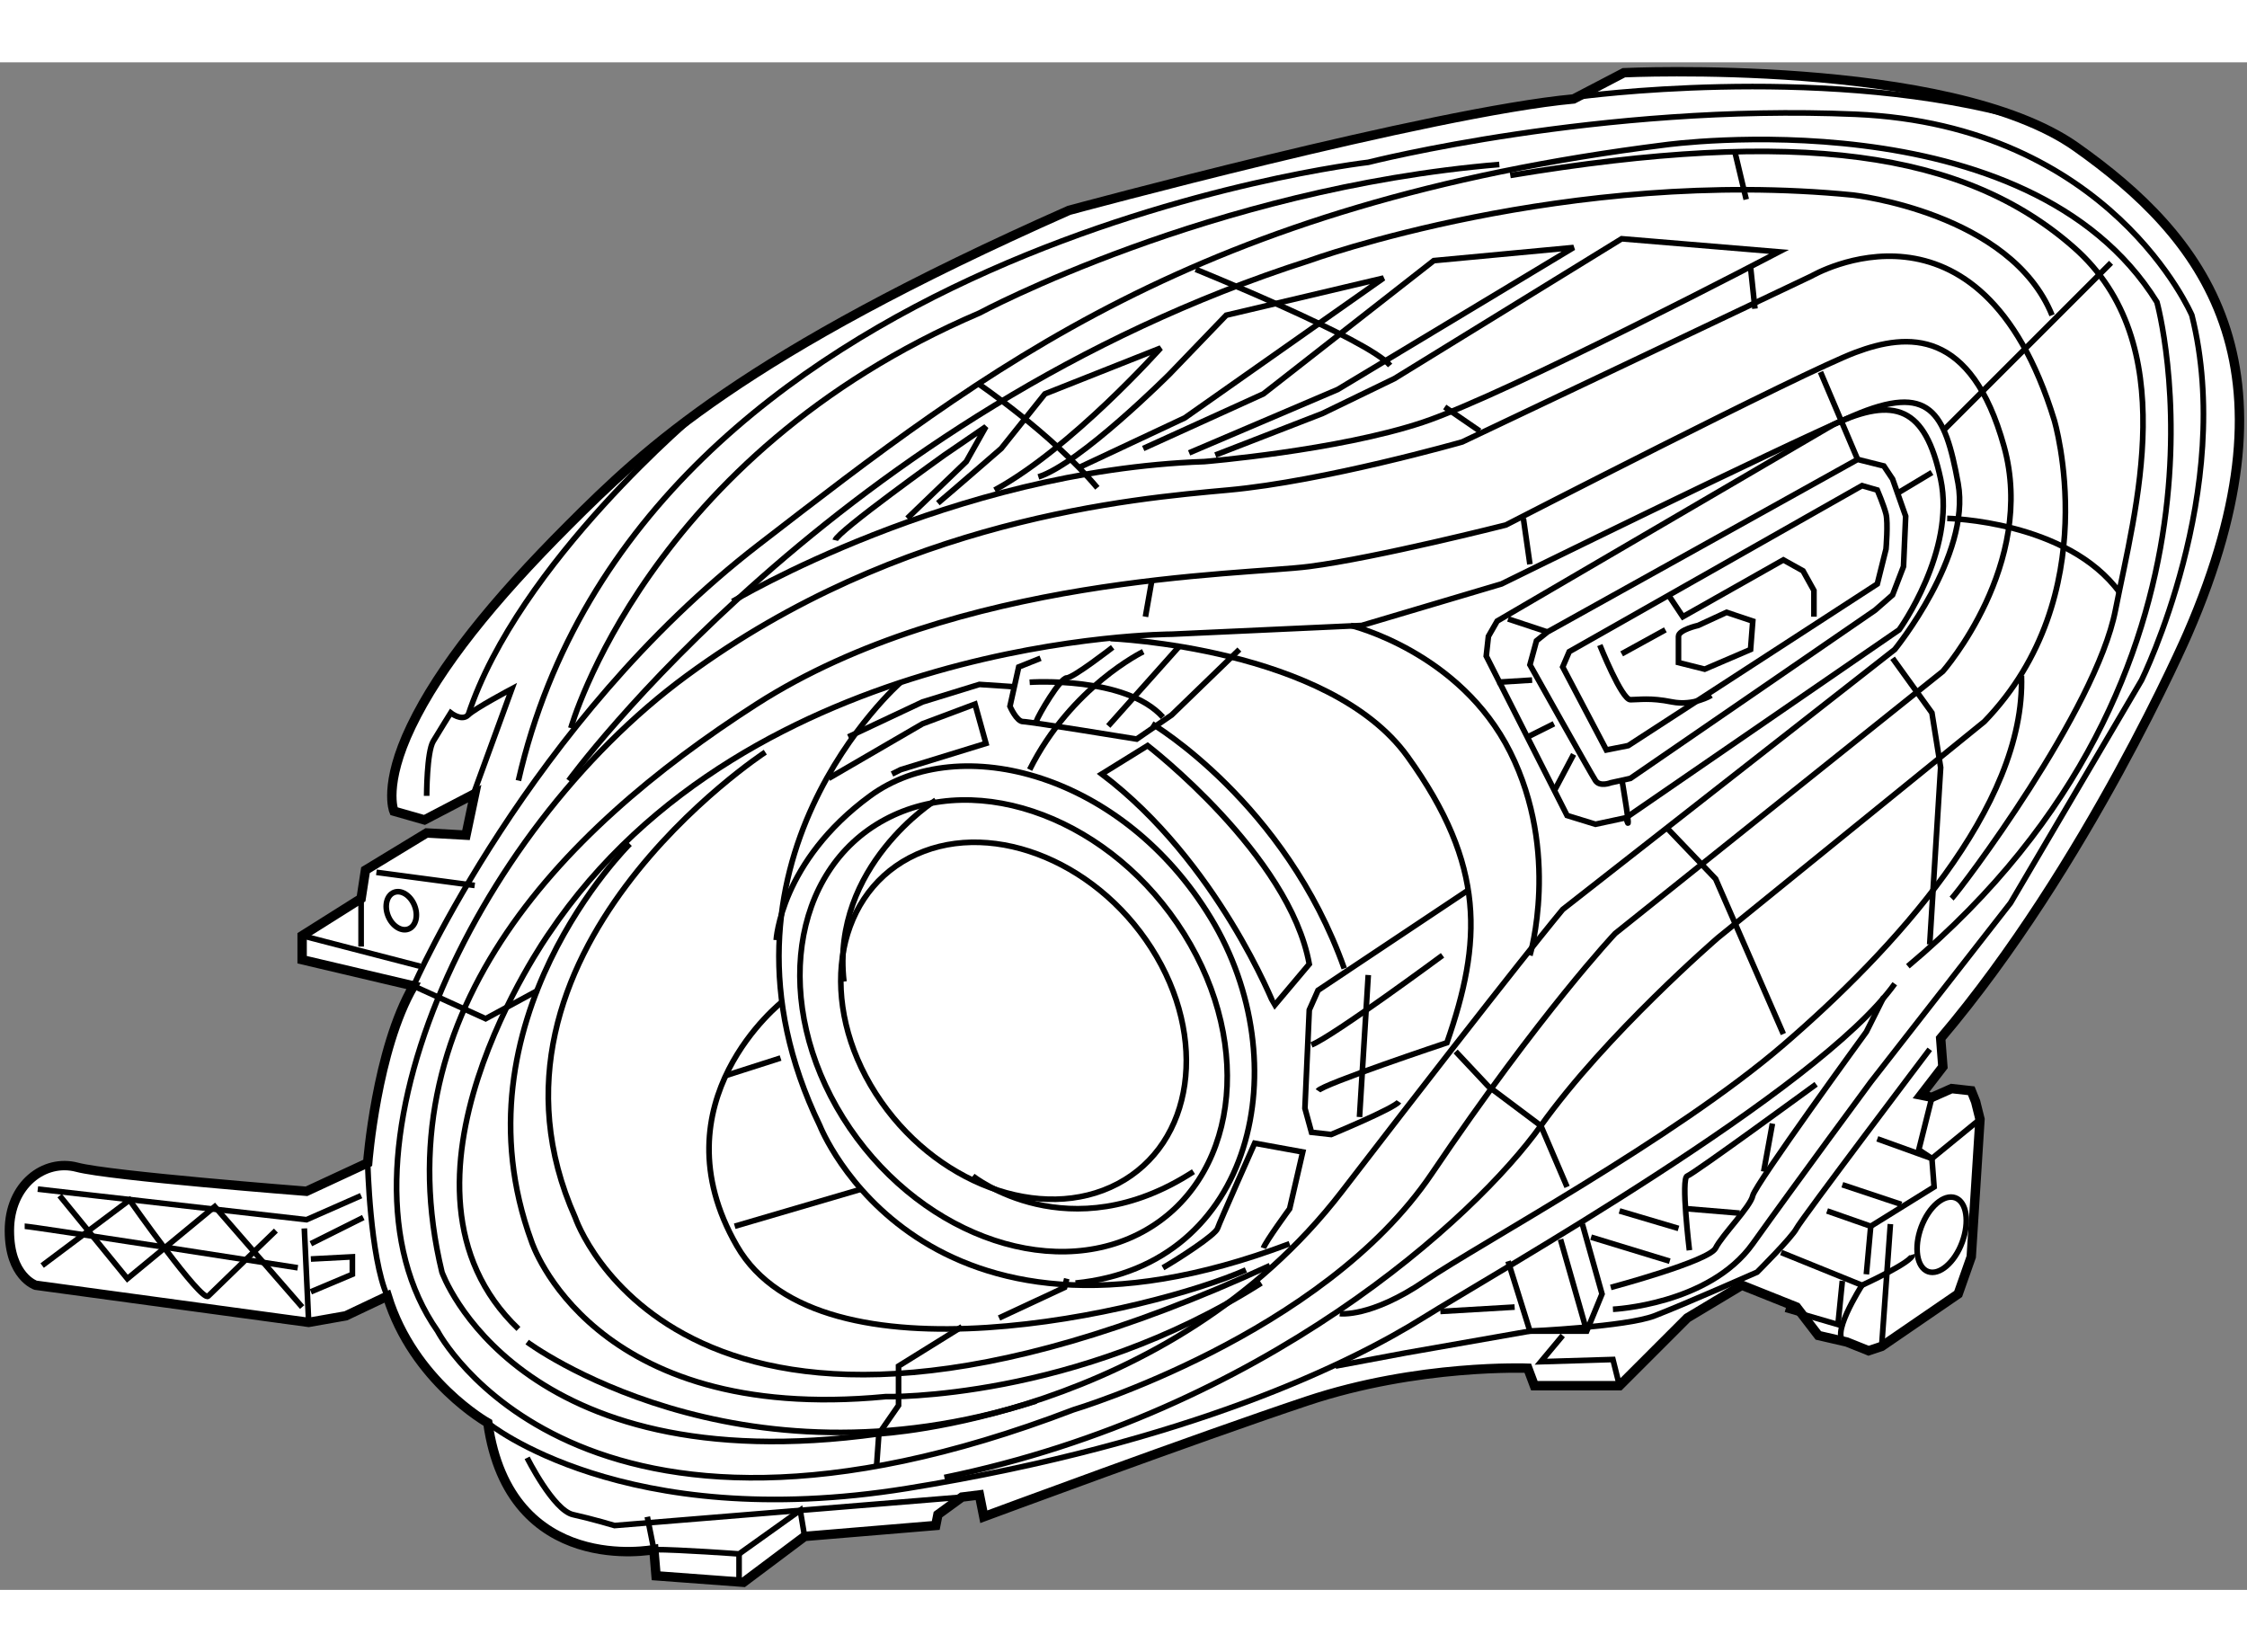 <?xml version="1.0" encoding="utf-8"?>
<!-- Generator: Adobe Illustrator 15.1.0, SVG Export Plug-In . SVG Version: 6.00 Build 0)  -->
<!DOCTYPE svg PUBLIC "-//W3C//DTD SVG 1.1//EN" "http://www.w3.org/Graphics/SVG/1.1/DTD/svg11.dtd">
<svg version="1.1" xmlns="http://www.w3.org/2000/svg" xmlns:xlink="http://www.w3.org/1999/xlink" x="0px" y="0px" width="244.8px"
	 height="180px" viewBox="4.842 30.405 119.658 81.345" enable-background="new 0 0 244.8 180" xml:space="preserve">
	
<rect x="4.842" y="30.405" width="119.658" height="81.345" fill="#808080" stroke="none"/>
	
<g><path fill="#FFFFFF" stroke="#000000" stroke-width="0.5" d="M30.122,69.351l-2.676,1.396l-1.629-0.466
			c0,0-0.581-1.396,0.931-4.537c1.513-3.142,4.305-6.632,8.377-10.703c4.071-4.072,9.307-9.074,26.642-16.753
			c0,0,19.313-5.235,26.874-5.934l2.676-1.396c0,0,17.335-0.814,24.083,3.955c6.747,4.77,12.215,11.518,5.933,25.943
			c0,0-5.352,12.332-13.146,21.523l0.117,1.513l-1.164,1.512l0.582,0.116l1.047-0.465l1.047,0.116l0.233,0.582l0.232,0.931
			l-0.466,7.329l-0.697,1.978l-4.072,2.792l-0.698,0.233l-1.163-0.466l-1.513-0.349l-1.163-1.513l-2.909-1.163l-2.908,1.745
			l-3.606,3.606h-4.537l-0.349-0.931c0,0-5.817-0.233-11.751,1.745c-5.933,1.978-17.218,6.166-17.218,6.166l-0.232-1.164
			l-0.932,0.116l-1.279,0.932l-0.116,0.581l-6.98,0.582l-3.258,2.443L39.778,111l-0.116-1.396c0,0-7.679,1.512-8.842-6.748
			c0,0-3.956-2.211-5.352-6.748l-2.211,1.048l-1.978,0.349L6.738,95.527c0,0-1.396-0.466-1.396-2.909
			c0-2.442,1.861-3.839,3.606-3.373c1.745,0.465,12.216,1.279,12.216,1.279l3.258-1.513c0,0,0.465-6.05,2.442-9.423l-5.933-1.396
			v-1.279l3.141-1.979l0.233-1.512l3.257-1.979l2.095,0.117L30.122,69.351z"></path><path fill="none" stroke="#000000" stroke-width="0.3" d="M24.422,89.012c0,0,0.116,5.003,1.047,7.097"></path><path fill="none" stroke="#000000" stroke-width="0.3" d="M30.82,102.856c0,0,7.213,5.934,22.337,3.49s23.733-6.748,27.456-9.074
			c3.723-2.327,21.058-12.1,25.13-17.8"></path><path fill="none" stroke="#000000" stroke-width="0.3" d="M32.914,104.718c0,0,1.396,2.792,2.443,3.025
			c1.047,0.232,2.211,0.581,2.211,0.581l18.497-1.513"></path><path fill="none" stroke="#000000" stroke-width="0.3" d="M39.313,107.859l0.349,1.745c1.396,0,4.537,0.232,4.537,0.232
			l3.258-2.327l0.232,1.396"></path><line fill="none" stroke="#000000" stroke-width="0.3" x1="44.199" y1="109.837" x2="44.199" y2="111.35"></line><path fill="none" stroke="#000000" stroke-width="0.3" d="M106.44,78.541c18.731-15.705,13.264-35.367,13.264-35.367
			c-6.864-11.052-26.177-8.376-26.177-8.376c-25.013,3.142-36.065,11.866-48.281,21.29S26.864,79.589,26.864,79.589l3.84,1.745
			l2.792-1.513"></path><line fill="none" stroke="#000000" stroke-width="0.3" x1="81.544" y1="96.923" x2="85.5" y2="96.69"></line><polyline fill="none" stroke="#000000" stroke-width="0.3" points="85.15,94.247 86.314,97.97 89.339,97.97 90.153,95.992 
			89.106,92.27 		"></polyline><line fill="none" stroke="#000000" stroke-width="0.3" x1="87.943" y1="93.084" x2="89.339" y2="97.97"></line><path fill="none" stroke="#000000" stroke-width="0.3" d="M90.619,95.644c0,0,5.235-1.396,5.584-2.095
			c0.349-0.697,1.861-2.21,1.978-2.792c0.116-0.581,6.05-8.726,6.05-8.726l0.931-1.861"></path><path fill="none" stroke="#000000" stroke-width="0.3" d="M75.96,99.832l3.723-0.698l6.632-1.164c0,0,5.119-0.232,6.631-0.813
			c1.513-0.582,5.468-2.327,5.468-2.327s1.862-1.861,2.095-2.327c0.232-0.465,7.097-9.54,7.097-9.54"></path><polyline fill="none" stroke="#000000" stroke-width="0.3" points="88.06,98.203 86.896,99.599 90.735,99.482 91.084,100.879 		
			"></polyline><polyline fill="none" stroke="#000000" stroke-width="0.3" points="99.926,96.807 102.718,97.621 102.951,95.294 		"></polyline><path fill="none" stroke="#000000" stroke-width="0.3" d="M99.693,93.782l4.305,1.745c0,0,2.792-1.28,2.676-1.629"></path><polyline fill="none" stroke="#000000" stroke-width="0.3" points="102.137,91.571 104.463,92.386 107.837,90.292 107.721,88.779 
			107.022,88.314 107.721,85.521 		"></polyline><line fill="none" stroke="#000000" stroke-width="0.3" x1="102.951" y1="90.176" x2="106.092" y2="91.223"></line><polyline fill="none" stroke="#000000" stroke-width="0.3" points="104.813,87.732 107.721,88.779 110.28,86.686 		"></polyline><line fill="none" stroke="#000000" stroke-width="0.3" x1="104.463" y1="92.386" x2="104.23" y2="94.945"></line><line fill="none" stroke="#000000" stroke-width="0.3" x1="105.51" y1="92.27" x2="105.045" y2="98.784"></line><path fill="none" stroke="#000000" stroke-width="0.3" d="M103.998,95.527c0,0-1.861,2.908-0.814,3.024"></path><path fill="none" stroke="#000000" stroke-width="0.3" d="M94.807,93.666c0,0-0.465-3.84-0.116-3.956
			c0.35-0.116,6.864-4.886,6.864-4.886"></path><line fill="none" stroke="#000000" stroke-width="0.3" x1="89.571" y1="92.968" x2="93.76" y2="94.247"></line><line fill="none" stroke="#000000" stroke-width="0.3" x1="91.084" y1="91.571" x2="94.226" y2="92.502"></line><line fill="none" stroke="#000000" stroke-width="0.3" x1="99.228" y1="86.918" x2="98.763" y2="89.478"></line><line fill="none" stroke="#000000" stroke-width="0.3" x1="94.69" y1="91.455" x2="97.482" y2="91.688"></line><path fill="none" stroke="#000000" stroke-width="0.3" d="M90.735,96.807c0,0,5.119-0.232,7.445-3.49
			c2.327-3.258,6.282-8.609,6.282-8.609l7.446-9.539l6.98-11.867c0,0,5.002-10.121,2.676-19.429c0,0-4.305-10.121-17.917-10.703
			c-13.611-0.582-25.943,2.56-25.943,2.56s-38.741,4.421-45.256,32.924"></path><path fill="none" stroke="#000000" stroke-width="0.3" d="M35.241,65.86c0,0,4.072-14.542,21.756-22.104
			c0,0,12.331-6.631,27.688-7.911"></path><path fill="none" stroke="#000000" stroke-width="0.3" d="M27.563,69.467c0,0,0-2.326,0.35-2.908
			c0.349-0.582,0.931-1.513,0.931-1.513s0.581,0.466,0.931,0.116c0.349-0.349,2.326-1.396,2.326-1.396l-2.21,6.05"></path><path fill="none" stroke="#000000" stroke-width="0.3" d="M42.105,48.991c0,0-9.656,8.027-12.332,16.171"></path><line fill="none" stroke="#000000" stroke-width="0.3" x1="24.072" y1="74.935" x2="24.072" y2="77.494"></line><line fill="none" stroke="#000000" stroke-width="0.3" x1="20.932" y1="76.913" x2="27.214" y2="78.541"></line><line fill="none" stroke="#000000" stroke-width="0.3" x1="24.887" y1="73.539" x2="30.122" y2="74.237"></line><polyline fill="none" stroke="#000000" stroke-width="0.3" points="6.854,90.408 21.164,92.037 24.072,90.757 		"></polyline><line fill="none" stroke="#000000" stroke-width="0.3" x1="21.048" y1="92.502" x2="21.28" y2="97.505"></line><line fill="none" stroke="#000000" stroke-width="0.3" x1="24.188" y1="91.921" x2="21.396" y2="93.316"></line><polyline fill="none" stroke="#000000" stroke-width="0.3" points="21.396,95.876 23.607,94.945 23.607,94.015 21.396,94.131 		
			"></polyline><polyline fill="none" stroke="#000000" stroke-width="0.3" points="8.018,90.757 11.624,95.178 16.277,91.339 20.932,96.69 		"></polyline><path fill="none" stroke="#000000" stroke-width="0.3" d="M7.087,94.479l4.653-3.489c0,0,3.84,5.468,4.188,5.118
			c0.349-0.349,3.606-3.49,3.606-3.49"></path><path fill="none" stroke="#000000" stroke-width="0.3" d="M6.156,92.386c0.349,0,14.542,2.211,14.542,2.211"></path><path fill="none" stroke="#000000" stroke-width="0.3" d="M32.449,97.854c-7.911-7.562,1.629-21.058,1.629-21.058
			c10.703-15.938,33.156-15.938,33.156-15.938l10.122-0.465l7.445-2.211c0,0,14.659-7.213,18.73-8.958
			c4.072-1.745,4.887-0.232,5.585,3.606c0.697,3.84-3.374,8.842-3.374,8.842L88.06,75.517c0,0-2.443,2.908-11.751,15.008
			c-9.307,12.1-24.664,12.914-24.664,12.914c-19.312,2.676-23.268-8.609-23.268-8.609c-3.258-13.495,6.05-23.385,16.753-30.248
			c10.703-6.864,25.827-6.864,29.434-7.33c3.606-0.465,10.471-2.21,10.471-2.21s15.822-8.144,18.614-9.191
			c2.792-1.047,6.166-1.279,7.911,5.003s-3.257,11.983-3.257,11.983l-17.451,13.96c0,0-3.956,4.188-9.772,12.798
			c-5.817,8.609-19.08,12.564-19.08,12.564C35.59,112.28,28.145,97.97,28.145,97.97c-6.282-8.958,1.861-26.525,13.263-34.901
			c11.401-8.377,23.733-9.424,28.853-9.889c5.118-0.466,12.448-2.56,12.448-2.56l18.614-8.842c0,0,8.958-5.235,12.913,7.679
			c0,0,2.792,9.307-3.723,16.055L96.319,77.029c0,0-5.934,5.119-9.424,10.005c-3.49,4.887-14.774,15.24-31.761,18.73"></path><path fill="none" stroke="#000000" stroke-width="0.3" d="M32.914,98.552c0,0,11.053,8.26,27.107,3.142"></path><path fill="none" stroke="#000000" stroke-width="0.3" d="M38.382,72.026c0,0-9.539,9.424-5.234,21.174
			c0,0,3.141,9.772,18.847,8.26c0,0,10.121,0.233,20.011-6.049"></path><path fill="none" stroke="#000000" stroke-width="0.3" d="M45.596,67.141c0,0-16.404,10.703-10.122,24.78
			c0,0,5.701,16.985,36.996,2.559"></path><path fill="none" stroke="#000000" stroke-width="0.3" d="M46.526,80.403c0,0-6.864,5.352-2.443,13.029
			c4.421,7.679,22.104,3.49,27.107,1.28"></path><line fill="none" stroke="#000000" stroke-width="0.3" x1="43.501" y1="84.358" x2="46.41" y2="83.428"></line><line fill="none" stroke="#000000" stroke-width="0.3" x1="43.967" y1="92.386" x2="50.714" y2="90.408"></line><polyline fill="none" stroke="#000000" stroke-width="0.3" points="51.528,105.066 51.645,103.438 52.692,101.926 52.692,99.832 
			56.065,97.737 		"></polyline><polyline fill="none" stroke="#000000" stroke-width="0.3" points="58.044,97.272 61.534,95.644 61.65,95.178 		"></polyline><path fill="none" stroke="#000000" stroke-width="0.3" d="M76.192,97.039c0,0,1.629,0.233,4.537-1.745
			c2.909-1.978,13.263-7.562,19.08-12.564c5.817-5.002,12.914-12.681,12.681-19.661"></path><polyline fill="none" stroke="#000000" stroke-width="0.3" points="93.644,71.212 96.203,73.888 99.81,82.148 		"></polyline><polyline fill="none" stroke="#000000" stroke-width="0.3" points="82.358,83.079 84.104,84.94 86.896,87.034 88.292,90.292 		"></polyline><polyline fill="none" stroke="#000000" stroke-width="0.3" points="105.627,62.138 107.721,65.046 108.186,67.954 107.604,77.378 
					"></polyline><path fill="none" stroke="#000000" stroke-width="0.3" d="M102.485,49.689L84.569,60.16l-0.466,0.814l-0.116,1.047l4.305,8.492
			l1.513,0.466l1.629-0.349l14.542-10.006c0,0,3.024-4.188,2.21-8.027C107.372,48.759,105.743,48.177,102.485,49.689z"></path><path fill="none" stroke="#000000" stroke-width="0.3" d="M87.245,60.741l16.52-9.19l1.396,0.349l0.466,0.698l0.697,1.978
			l-0.116,2.676l-0.581,1.513l-0.931,0.814l-13.03,8.958l-1.047,0.232c0,0-0.582,0.233-0.814-0.116
			c-0.233-0.349-3.49-6.166-3.49-6.166l0.349-1.279L87.245,60.741z"></path><path fill="none" stroke="#000000" stroke-width="0.3" d="M88.408,61.788l-0.349,0.814l2.326,4.421l1.164-0.232l13.263-8.609
			l0.465-1.861c0,0,0.116-1.396,0-1.861c-0.116-0.465-0.465-1.279-0.465-1.279l-0.814-0.233L88.408,61.788z"></path><path fill="none" stroke="#000000" stroke-width="0.3" d="M90.037,61.439c0,0,1.163,2.908,1.629,2.908
			c0.465,0,1.047-0.116,2.21,0.117c1.164,0.232,2.095-0.35,2.095-0.35"></path><polyline fill="none" stroke="#000000" stroke-width="0.3" points="93.76,58.88 94.458,59.927 99.81,56.902 100.856,57.484 
			101.438,58.531 101.438,59.927 		"></polyline><path fill="none" stroke="#000000" stroke-width="0.3" d="M98.181,60.16l-1.396-0.466l-1.513,0.698c0,0-1.047,0.232-1.047,0.582
			c0,0.349,0,1.396,0,1.396l1.396,0.35l2.443-1.048L98.181,60.16z"></path><line fill="none" stroke="#000000" stroke-width="0.3" x1="91.2" y1="61.905" x2="93.527" y2="60.625"></line><line fill="none" stroke="#000000" stroke-width="0.3" x1="85.15" y1="60.044" x2="87.245" y2="60.741"></line><line fill="none" stroke="#000000" stroke-width="0.3" x1="84.569" y1="63.417" x2="86.431" y2="63.301"></line><line fill="none" stroke="#000000" stroke-width="0.3" x1="86.198" y1="66.326" x2="87.594" y2="65.628"></line><line fill="none" stroke="#000000" stroke-width="0.3" x1="87.594" y1="69.234" x2="88.641" y2="67.257"></line><path fill="none" stroke="#000000" stroke-width="0.3" d="M91.2,68.536c0,0,0.582,3.374,0.233,2.095"></path><line fill="none" stroke="#000000" stroke-width="0.3" x1="101.787" y1="46.897" x2="103.765" y2="51.551"></line><line fill="none" stroke="#000000" stroke-width="0.3" x1="105.976" y1="53.296" x2="107.721" y2="52.249"></line><line fill="none" stroke="#000000" stroke-width="0.3" x1="108.419" y1="49.922" x2="117.261" y2="41.08"></line><path fill="none" stroke="#000000" stroke-width="0.3" d="M108.535,54.691c0,0,6.398,0.117,9.19,3.956"></path><path fill="none" stroke="#000000" stroke-width="0.3" d="M108.768,74.935c0.466-0.465,7.679-10.005,8.726-15.356
			s3.606-14.193-2.211-19.313c-5.816-5.119-14.658-6.398-30.015-3.839"></path><path fill="none" stroke="#000000" stroke-width="0.3" d="M35.125,68.652c0,0,14.31-19.661,39.438-27.688
			c0,0,13.729-5.003,28.969-3.49c0,0,8.377,0.931,10.587,6.398"></path><path fill="none" stroke="#000000" stroke-width="0.3" d="M43.851,59.112c0,0,11.634-6.979,25.129-7.445
			c0,0,7.097-0.582,11.634-2.094c4.537-1.513,18.964-9.075,18.964-9.075L91.2,39.801l-12.099,7.445l-3.84,1.861l-5.7,2.211"></path><path fill="none" stroke="#000000" stroke-width="0.3" d="M49.318,55.855c0.116-0.466,5.816-4.537,5.816-4.537l2.211-1.513
			l-1.047,1.861l-3.142,3.024"></path><path fill="none" stroke="#000000" stroke-width="0.3" d="M54.786,53.878c0.698-0.582,3.374-2.909,3.374-2.909l2.326-2.908
			l6.166-2.443c0,0-4.77,5.352-8.842,7.563"></path><path fill="none" stroke="#000000" stroke-width="0.3" d="M60.138,52.481c2.211-0.698,6.98-5.468,6.98-5.468l3.024-3.142
			l8.377-1.978L67.933,49.34l-5.701,2.676"></path><polyline fill="none" stroke="#000000" stroke-width="0.3" points="65.722,50.969 72.121,48.061 81.195,40.964 88.641,40.266 
			76.076,47.828 68.165,51.202 		"></polyline><path fill="none" stroke="#000000" stroke-width="0.3" d="M56.88,47.479c0,0,3.956,2.676,6.399,5.585"></path><path fill="none" stroke="#000000" stroke-width="0.3" d="M68.515,41.429c0,0,9.19,3.724,10.354,5.119"></path><line fill="none" stroke="#000000" stroke-width="0.3" x1="81.777" y1="48.759" x2="83.639" y2="50.038"></line><line fill="none" stroke="#000000" stroke-width="0.3" x1="97.25" y1="35.263" x2="97.832" y2="37.706"></line><line fill="none" stroke="#000000" stroke-width="0.3" x1="98.064" y1="41.313" x2="98.297" y2="43.523"></line><line fill="none" stroke="#000000" stroke-width="0.3" x1="85.965" y1="54.691" x2="86.314" y2="57.135"></line><line fill="none" stroke="#000000" stroke-width="0.3" x1="66.188" y1="57.949" x2="65.839" y2="59.927"></line><path fill="none" stroke="#000000" stroke-width="0.3" d="M76.774,60.393c0,0,5.816,1.396,8.493,6.748
			c2.676,5.352,1.047,10.819,1.047,10.819"></path><path fill="none" stroke="#000000" stroke-width="0.3" d="M52.809,63.417c0,0-11.053,9.656-4.305,23.617
			c0,0,5.352,13.729,25.013,6.282"></path><path fill="none" stroke="#000000" stroke-width="0.3" d="M46.177,77.146c0,0,0.233-4.188,5.003-7.679s13.495-1.163,18.148,6.516
			c4.654,7.678,2.327,18.497-7.213,19.429"></path><polyline fill="none" stroke="#000000" stroke-width="0.3" points="50.017,66.326 53.972,64.465 56.997,63.533 58.742,63.65 		"></polyline><path fill="none" stroke="#000000" stroke-width="0.3" d="M60.254,62.138l-1.163,0.465l-0.466,2.095c0,0,0.35,0.814,0.698,0.814
			c0.35,0,6.05,0.931,6.05,0.931l1.861-1.28l3.606-3.49"></path><path fill="none" stroke="#000000" stroke-width="0.3" d="M83.057,74.47l-8.027,5.352l-0.466,1.047l-0.232,5.235l0.35,1.279
			l1.047,0.117c0,0,3.374-1.396,3.606-1.745"></path><path fill="none" stroke="#000000" stroke-width="0.3" d="M66.188,65.628c0,0,7.097,4.188,10.238,13.03"></path><polyline fill="none" stroke="#000000" stroke-width="0.3" points="48.969,68.536 53.972,65.628 56.764,64.581 57.346,66.675 
			52.809,68.071 52.343,68.304 		"></polyline><path fill="none" stroke="#000000" stroke-width="0.3" d="M63.512,68.304l2.443-1.513c0,0,7.562,5.817,8.608,11.634l-1.861,2.211
			C72.702,80.636,69.678,72.957,63.512,68.304z"></path><path fill="none" stroke="#000000" stroke-width="0.3" d="M65.722,61.788c0,0-3.839,1.862-6.049,6.283"></path><path fill="none" stroke="#000000" stroke-width="0.3" d="M59.673,63.417c0,0,5.118-0.349,7.097,1.861"></path><path fill="none" stroke="#000000" stroke-width="0.3" d="M60.021,65.512c0.116-0.35,1.279-2.327,1.629-2.327
			c0.349,0,2.443-1.629,2.443-1.629"></path><line fill="none" stroke="#000000" stroke-width="0.3" x1="67.7" y1="61.439" x2="63.86" y2="65.744"></line><line fill="none" stroke="#000000" stroke-width="0.3" x1="77.705" y1="79.007" x2="77.239" y2="86.569"></line><path fill="none" stroke="#000000" stroke-width="0.3" d="M74.681,82.729c1.163-0.465,6.979-4.77,6.979-4.77"></path><path fill="none" stroke="#000000" stroke-width="0.3" d="M75.029,85.173c0.232-0.349,6.864-2.56,6.864-2.56
			c1.861-5.352,2.094-9.424-2.095-15.24c-4.188-5.817-15.822-6.282-15.822-6.282"></path><path fill="none" stroke="#000000" stroke-width="0.3" d="M109.331,93.24c-0.399,1.082-1.216,1.779-1.817,1.56
			c-0.602-0.224-0.764-1.283-0.364-2.368c0.404-1.086,1.217-1.783,1.822-1.559C109.571,91.096,109.733,92.157,109.331,93.24z"></path><path fill="none" stroke="#000000" stroke-width="0.3" d="M66.156,77.572c3.064,4.794,2.26,10.409-1.79,12.549
			c-4.053,2.14-9.823-0.011-12.89-4.803c-3.062-4.792-2.259-10.412,1.794-12.552C57.324,70.627,63.092,72.777,66.156,77.572z"></path><path fill="none" stroke="#000000" stroke-width="0.3" d="M67.896,76.814c3.788,6.066,2.794,13.168-2.216,15.877
			c-5.012,2.707-12.15-0.013-15.942-6.077c-3.786-6.063-2.794-13.176,2.218-15.88C56.971,68.027,64.104,70.747,67.896,76.814z"></path><path fill="none" stroke="#000000" stroke-width="0.3" d="M54.67,69.699c0,0-5.584,3.49-4.887,9.656"></path><path fill="none" stroke="#000000" stroke-width="0.3" d="M56.647,89.71c0,0,5.119,4.072,11.75-0.232"></path><path fill="none" stroke="#000000" stroke-width="0.3" d="M66.77,94.597c0.814-0.466,2.792-1.745,2.908-2.095
			c0.116-0.349,1.978-4.537,1.978-4.537l2.56,0.466l-0.698,3.024c0,0-1.279,1.745-1.396,2.094"></path><ellipse transform="matrix(0.928 -0.373 0.373 0.928 -26.281 15.2)" fill="none" stroke="#000000" stroke-width="0.3" cx="26.183" cy="75.591" rx="0.756" ry="1.048"></ellipse><path fill="none" stroke="#000000" stroke-width="0.3" d="M88.914,32.238c0,0,12.488-1.707,22.802,0.931"></path></g>


</svg>